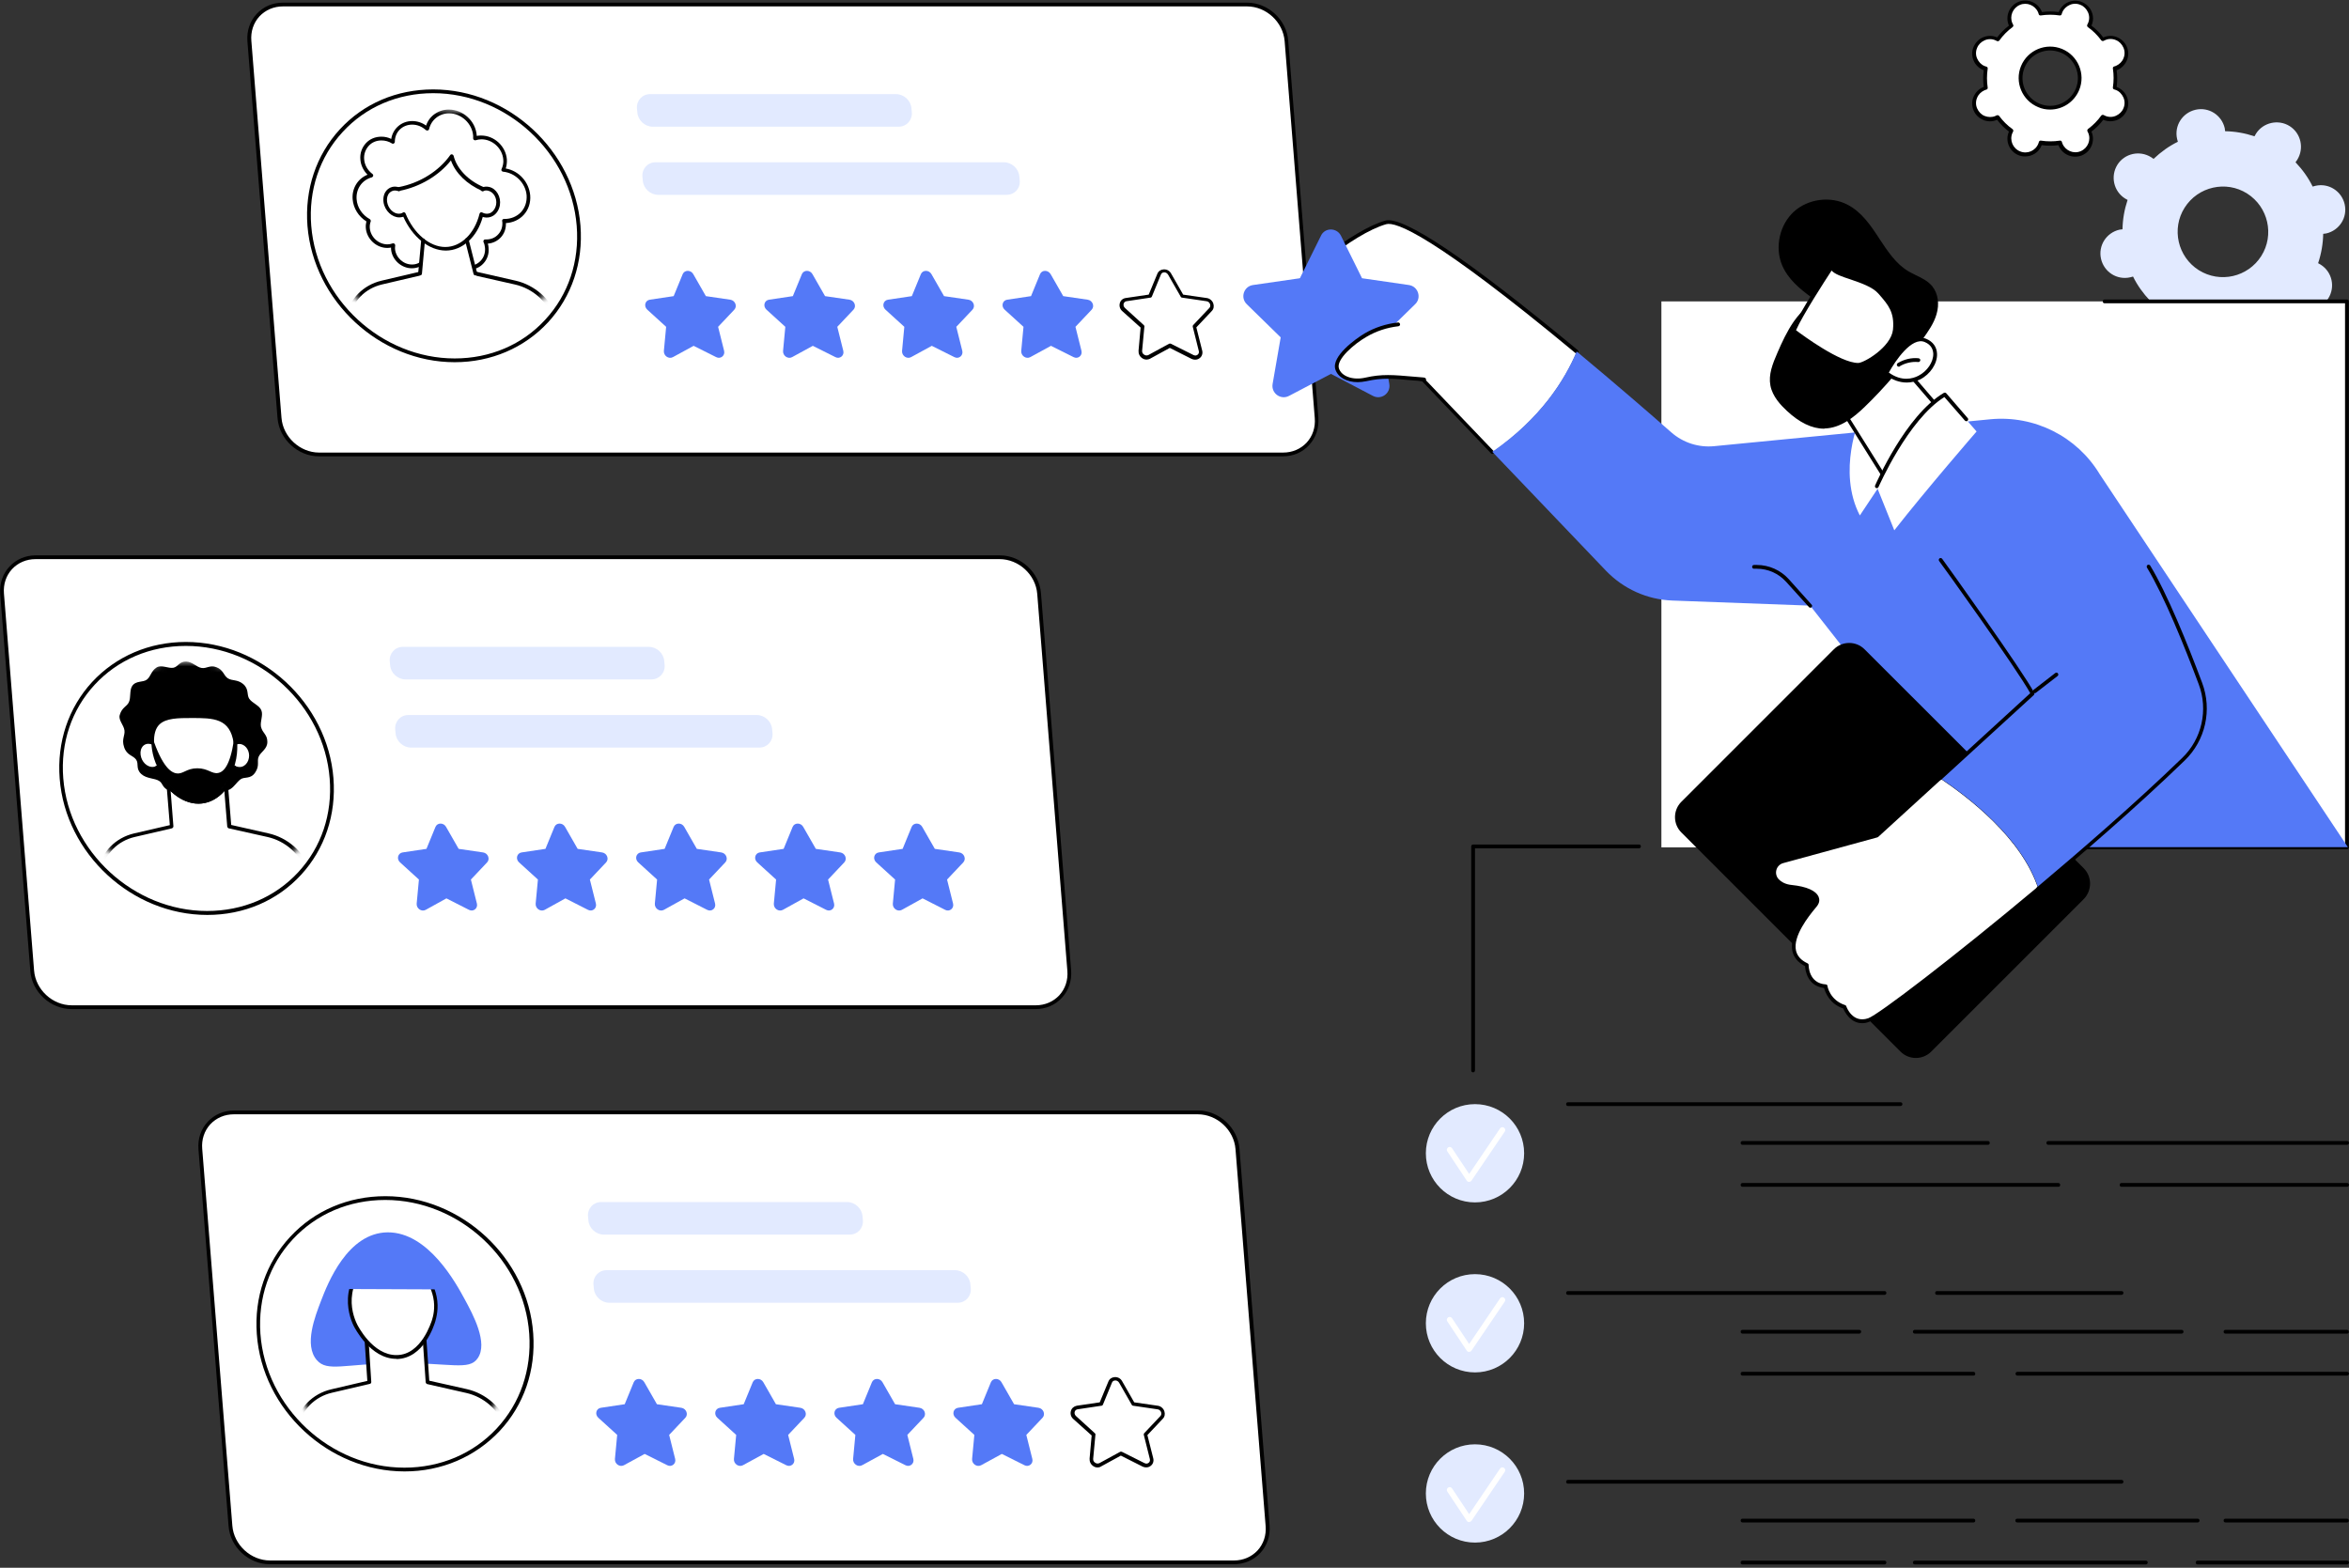 <svg width="400" height="267" viewBox="0 0 400 267" fill="none" xmlns="http://www.w3.org/2000/svg">
<rect x="0" y="0" width="400" height="267" fill="#333333" stroke="none"/>
<g style="mix-blend-mode:darken" clip-path="url(#clip0_562_10321)">
<path d="M395.191 45.079C395.031 44.983 394.903 44.918 394.742 44.822C395.287 43.187 395.576 41.52 395.608 39.821C395.768 39.788 395.929 39.788 396.121 39.757C398.365 39.243 399.776 37.031 399.263 34.787C398.75 32.543 396.538 31.132 394.293 31.645C394.133 31.677 393.973 31.741 393.812 31.773C393.075 30.266 392.081 28.888 390.895 27.637C390.991 27.509 391.087 27.381 391.183 27.22C392.402 25.265 391.825 22.7 389.901 21.481C387.977 20.263 385.38 20.84 384.162 22.764C384.066 22.924 384.002 23.052 383.905 23.213C382.27 22.668 380.603 22.379 378.904 22.347C378.872 22.187 378.872 22.026 378.84 21.834C378.327 19.59 376.114 18.179 373.87 18.692C371.626 19.205 370.215 21.417 370.728 23.662C370.76 23.822 370.824 23.982 370.856 24.142C369.349 24.88 367.971 25.874 366.72 27.06C366.592 26.964 366.464 26.868 366.304 26.771C364.348 25.553 361.783 26.13 360.565 28.054C359.346 30.01 359.923 32.575 361.847 33.793C362.007 33.889 362.136 33.953 362.296 34.05C361.751 35.685 361.462 37.352 361.43 39.051C361.27 39.083 361.11 39.083 360.917 39.115C358.673 39.628 357.262 41.84 357.775 44.085C358.288 46.329 360.5 47.74 362.745 47.227C362.905 47.195 363.065 47.131 363.226 47.099C363.963 48.605 364.957 49.984 366.143 51.234C366.047 51.363 365.951 51.491 365.855 51.651C364.636 53.607 365.214 56.172 367.137 57.39C369.093 58.609 371.658 58.032 372.876 56.108C372.972 55.947 373.037 55.819 373.133 55.659C374.768 56.204 376.435 56.493 378.134 56.525C378.166 56.685 378.166 56.845 378.198 57.038C378.711 59.282 380.924 60.693 383.168 60.18C385.412 59.667 386.823 57.454 386.31 55.21C386.278 55.05 386.214 54.889 386.182 54.729C387.689 53.992 389.067 52.998 390.318 51.812C390.446 51.908 390.574 52.004 390.735 52.1C392.69 53.319 395.255 52.741 396.474 50.818C397.692 48.894 397.147 46.329 395.191 45.079ZM374.415 46.008C370.824 43.732 369.734 38.955 372.011 35.364C374.287 31.773 379.064 30.683 382.655 32.959C386.246 35.236 387.336 40.013 385.06 43.604C382.783 47.195 378.038 48.285 374.415 46.008Z" fill="#E2EAFF"/>
<path d="M360.404 15.037C360.308 15.005 360.212 14.973 360.084 14.941C360.244 13.819 360.244 12.729 360.084 11.639C360.18 11.606 360.308 11.574 360.404 11.542C361.783 10.965 362.424 9.394 361.847 7.983C361.27 6.605 359.699 5.964 358.288 6.541C358.192 6.573 358.096 6.637 358 6.701C357.359 5.835 356.557 5.034 355.659 4.36C355.723 4.264 355.755 4.168 355.82 4.072C356.397 2.693 355.723 1.09 354.345 0.545C352.966 -0.032 351.363 0.641 350.818 2.02C350.786 2.116 350.754 2.212 350.722 2.341C349.6 2.18 348.51 2.18 347.419 2.341C347.387 2.244 347.355 2.116 347.323 2.02C346.746 0.641 345.175 0 343.764 0.577C342.386 1.154 341.745 2.725 342.322 4.136C342.354 4.232 342.418 4.328 342.482 4.425C341.616 5.066 340.815 5.867 340.142 6.765C340.045 6.701 339.949 6.669 339.853 6.605C338.474 6.028 336.871 6.701 336.326 8.08C335.749 9.458 336.422 11.061 337.801 11.606C337.897 11.639 337.993 11.671 338.122 11.703C337.961 12.825 337.961 13.915 338.122 15.005C338.025 15.037 337.897 15.069 337.801 15.101C336.422 15.678 335.781 17.249 336.358 18.66C336.935 20.039 338.506 20.68 339.917 20.103C340.013 20.071 340.109 20.006 340.206 19.942C340.847 20.808 341.648 21.61 342.546 22.283C342.482 22.379 342.45 22.475 342.386 22.572C341.809 23.95 342.482 25.553 343.861 26.098C345.239 26.675 346.842 26.002 347.387 24.623C347.419 24.527 347.452 24.431 347.484 24.303C348.606 24.463 349.696 24.463 350.786 24.303C350.818 24.399 350.85 24.527 350.882 24.623C351.459 26.002 353.03 26.643 354.441 26.066C355.82 25.489 356.461 23.918 355.884 22.507C355.852 22.411 355.788 22.315 355.723 22.219C356.589 21.578 357.391 20.776 358.064 19.878C358.16 19.942 358.256 19.974 358.352 20.039C359.731 20.616 361.334 19.942 361.879 18.564C362.456 17.185 361.783 15.614 360.404 15.037ZM347.195 17.987C344.63 16.929 343.412 13.979 344.47 11.414C345.528 8.849 348.478 7.631 351.042 8.689C353.607 9.747 354.826 12.697 353.768 15.261C352.71 17.826 349.76 19.013 347.195 17.987Z" fill="white"/>
<path d="M344.854 26.643C344.47 26.643 344.085 26.579 343.7 26.419C342.161 25.777 341.424 24.014 342.065 22.475C342.065 22.443 342.097 22.411 342.097 22.411C341.328 21.834 340.654 21.161 340.077 20.391C340.045 20.391 340.013 20.423 340.013 20.423C339.276 20.744 338.442 20.744 337.705 20.423C336.967 20.103 336.358 19.526 336.07 18.788C335.749 18.051 335.749 17.217 336.07 16.48C336.39 15.742 336.967 15.133 337.705 14.845C337.737 14.845 337.769 14.812 337.801 14.812C337.673 13.851 337.673 12.921 337.801 11.959C337.769 11.959 337.737 11.927 337.705 11.927C336.967 11.606 336.358 11.029 336.07 10.292C335.749 9.554 335.749 8.721 336.07 7.983C336.39 7.246 336.967 6.637 337.705 6.348C338.442 6.028 339.276 6.028 340.013 6.348C340.045 6.348 340.077 6.38 340.077 6.38C340.654 5.611 341.328 4.938 342.097 4.36C342.097 4.328 342.065 4.296 342.065 4.296C341.424 2.757 342.161 0.962 343.7 0.321C345.239 -0.321 347.035 0.417 347.676 1.956C347.676 1.988 347.708 2.02 347.708 2.052C348.67 1.924 349.6 1.924 350.561 2.052C350.561 2.02 350.593 1.988 350.593 1.988C350.914 1.25 351.491 0.641 352.229 0.353C352.966 0.032 353.8 0.032 354.537 0.353C355.274 0.673 355.884 1.25 356.172 1.988C356.493 2.725 356.493 3.559 356.172 4.296C356.172 4.328 356.14 4.36 356.14 4.36C356.91 4.938 357.583 5.611 358.16 6.38C358.192 6.38 358.224 6.348 358.224 6.348C358.962 6.028 359.795 6.028 360.533 6.348C361.27 6.669 361.879 7.246 362.168 7.983C362.488 8.721 362.488 9.554 362.168 10.292C361.847 11.029 361.27 11.638 360.533 11.927C360.5 11.927 360.468 11.959 360.436 11.959C360.565 12.921 360.565 13.851 360.436 14.812C360.468 14.812 360.5 14.845 360.533 14.845C361.27 15.165 361.879 15.742 362.168 16.48C362.488 17.217 362.488 18.051 362.168 18.788C361.847 19.526 361.27 20.135 360.533 20.423C359.795 20.712 358.962 20.744 358.224 20.423C358.192 20.423 358.16 20.391 358.16 20.391C357.583 21.161 356.91 21.834 356.14 22.411C356.14 22.443 356.172 22.475 356.172 22.475C356.813 24.014 356.076 25.81 354.537 26.451C352.998 27.092 351.203 26.355 350.561 24.816C350.561 24.784 350.529 24.752 350.529 24.72C349.568 24.848 348.638 24.848 347.676 24.72C347.676 24.752 347.644 24.784 347.644 24.784C347.195 25.938 346.041 26.643 344.854 26.643ZM340.173 19.622C340.27 19.622 340.366 19.654 340.43 19.75C341.071 20.616 341.841 21.385 342.706 21.994C342.835 22.09 342.867 22.283 342.802 22.411C342.77 22.507 342.706 22.571 342.674 22.668C342.161 23.886 342.77 25.297 343.989 25.777C345.207 26.291 346.618 25.681 347.099 24.463C347.131 24.367 347.163 24.271 347.195 24.174C347.227 24.014 347.387 23.918 347.548 23.95C348.606 24.11 349.696 24.11 350.754 23.95C350.914 23.918 351.074 24.014 351.106 24.174C351.139 24.271 351.171 24.367 351.203 24.463C351.716 25.681 353.126 26.258 354.313 25.745C355.531 25.233 356.108 23.822 355.595 22.636C355.563 22.539 355.499 22.443 355.467 22.379C355.403 22.251 355.435 22.058 355.563 21.962C356.429 21.321 357.198 20.552 357.807 19.686C357.904 19.558 358.096 19.526 358.224 19.59C358.32 19.622 358.384 19.686 358.481 19.718C359.058 19.974 359.731 19.974 360.308 19.718C360.885 19.461 361.366 19.012 361.591 18.435C361.847 17.858 361.847 17.185 361.591 16.608C361.334 16.031 360.885 15.55 360.308 15.325C360.212 15.293 360.116 15.261 360.02 15.229C359.859 15.197 359.763 15.037 359.795 14.877C359.955 13.819 359.955 12.729 359.795 11.67C359.763 11.51 359.859 11.35 360.02 11.318C360.116 11.286 360.212 11.254 360.308 11.222C360.885 10.965 361.366 10.516 361.591 9.939C361.847 9.362 361.847 8.689 361.591 8.112C361.334 7.534 360.885 7.054 360.308 6.829C359.731 6.573 359.058 6.573 358.481 6.829C358.384 6.861 358.288 6.925 358.224 6.957C358.096 7.022 357.904 6.989 357.807 6.861C357.166 5.996 356.397 5.226 355.531 4.617C355.403 4.521 355.371 4.328 355.435 4.2C355.467 4.104 355.531 4.04 355.563 3.944C355.819 3.366 355.819 2.693 355.563 2.116C355.307 1.539 354.858 1.058 354.281 0.834C353.703 0.577 353.03 0.577 352.453 0.834C351.876 1.09 351.395 1.539 351.171 2.116C351.139 2.212 351.106 2.308 351.074 2.405C351.042 2.565 350.882 2.661 350.722 2.629C349.664 2.469 348.574 2.469 347.516 2.629C347.355 2.661 347.195 2.565 347.163 2.405C347.131 2.308 347.099 2.212 347.067 2.116C346.554 0.898 345.143 0.321 343.957 0.834C342.738 1.347 342.161 2.757 342.674 3.944C342.706 4.04 342.77 4.104 342.802 4.2C342.899 4.328 342.835 4.521 342.706 4.617C341.841 5.258 341.071 6.028 340.462 6.893C340.366 7.022 340.173 7.054 340.045 6.989C339.949 6.957 339.885 6.893 339.789 6.861C339.212 6.605 338.538 6.605 337.961 6.861C337.384 7.118 336.903 7.567 336.679 8.144C336.422 8.721 336.422 9.394 336.679 9.971C336.935 10.548 337.384 11.029 337.961 11.254C338.057 11.286 338.154 11.318 338.25 11.35C338.41 11.382 338.506 11.542 338.474 11.703C338.314 12.761 338.314 13.851 338.474 14.909C338.506 15.069 338.41 15.229 338.25 15.261C338.154 15.293 338.057 15.325 337.961 15.357C337.384 15.614 336.903 16.063 336.679 16.64C336.422 17.217 336.422 17.89 336.679 18.468C336.935 19.045 337.384 19.526 337.961 19.75C338.538 19.974 339.212 20.006 339.789 19.75C339.885 19.718 339.981 19.654 340.045 19.622C340.045 19.654 340.109 19.622 340.173 19.622ZM349.087 18.66C348.413 18.66 347.708 18.532 347.067 18.243C344.341 17.121 343.027 13.979 344.149 11.254C345.271 8.528 348.413 7.214 351.138 8.336C353.864 9.458 355.178 12.6 354.056 15.325C353.19 17.41 351.203 18.66 349.087 18.66ZM349.119 8.593C347.259 8.593 345.496 9.683 344.758 11.51C343.764 13.915 344.919 16.672 347.323 17.666C349.728 18.66 352.485 17.506 353.479 15.101C354.473 12.696 353.319 9.939 350.914 8.945C350.305 8.721 349.696 8.593 349.119 8.593Z" fill="black"/>
<path d="M399.679 51.331H282.911V144.309H399.679V51.331Z" fill="white"/>
<path d="M399.679 144.63H292.08C291.888 144.63 291.76 144.502 291.76 144.309C291.76 144.117 291.888 143.989 292.08 143.989H399.326V51.651H358.384C358.191 51.651 358.063 51.523 358.063 51.331C358.063 51.138 358.191 51.01 358.384 51.01H399.647C399.839 51.01 399.968 51.138 399.968 51.331V144.309C400 144.469 399.839 144.63 399.679 144.63Z" fill="black"/>
<path d="M218.467 77.397H54.312C50.881 77.397 47.867 74.607 47.579 71.177L42.449 6.989C42.16 3.559 44.725 0.77 48.188 0.77H212.343C215.774 0.77 218.787 3.559 219.076 6.989L224.206 71.177C224.462 74.607 221.897 77.397 218.467 77.397Z" fill="white"/>
<path d="M218.467 77.717H54.312C50.721 77.717 47.547 74.8 47.259 71.209L42.129 7.022C42.001 5.258 42.545 3.623 43.7 2.373C44.854 1.122 46.425 0.449 48.188 0.449H212.344C215.934 0.449 219.109 3.367 219.365 6.957L224.495 71.145C224.623 72.908 224.078 74.543 222.924 75.794C221.802 77.044 220.199 77.717 218.467 77.717ZM48.188 1.09C46.617 1.09 45.207 1.699 44.181 2.789C43.155 3.912 42.674 5.386 42.802 6.957L47.932 71.145C48.188 74.415 51.074 77.076 54.344 77.076H218.499C220.07 77.076 221.481 76.467 222.507 75.377C223.533 74.255 224.014 72.78 223.886 71.209L218.756 7.022C218.499 3.751 215.614 1.09 212.344 1.09H48.188Z" fill="black"/>
<path d="M153.03 21.578H111.158C109.811 21.578 108.625 20.488 108.529 19.141L108.464 18.468C108.368 17.121 109.362 16.031 110.709 16.031H152.581C153.928 16.031 155.114 17.121 155.21 18.468L155.274 19.141C155.37 20.456 154.377 21.578 153.03 21.578Z" fill="#E2EAFF"/>
<path d="M171.401 33.184H112.087C110.741 33.184 109.554 32.094 109.458 30.747L109.394 30.074C109.298 28.727 110.292 27.637 111.638 27.637H170.952C172.299 27.637 173.485 28.727 173.581 30.074L173.645 30.747C173.774 32.094 172.748 33.184 171.401 33.184Z" fill="#E2EAFF"/>
<path d="M98.525 38.442C99.519 51.106 90.093 61.334 77.429 61.334C64.765 61.334 53.671 51.074 52.677 38.442C51.684 25.777 61.11 15.55 73.774 15.55C86.438 15.55 97.531 25.809 98.525 38.442Z" fill="white"/>
<path d="M77.429 61.686C64.604 61.686 53.383 51.266 52.357 38.474C51.876 32.254 53.831 26.419 57.871 22.026C61.911 17.634 67.554 15.229 73.774 15.229C86.598 15.229 97.82 25.649 98.846 38.442C99.327 44.662 97.371 50.497 93.331 54.889C89.292 59.25 83.617 61.686 77.429 61.686ZM73.774 15.87C67.746 15.87 62.264 18.211 58.352 22.475C54.409 26.739 52.517 32.414 52.998 38.442C53.992 50.914 64.957 61.045 77.429 61.045C83.456 61.045 88.939 58.705 92.85 54.441C96.794 50.176 98.686 44.502 98.205 38.474C97.211 26.002 86.246 15.87 73.774 15.87Z" fill="black"/>
<mask id="mask0_562_10321" style="mask-type:luminance" maskUnits="userSpaceOnUse" x="55" y="18" width="41" height="41">
<path d="M95.672 38.442C96.57 49.535 88.266 58.512 77.173 58.512C66.079 58.512 56.365 49.535 55.499 38.442C54.601 27.349 62.905 18.371 73.999 18.371C85.092 18.403 94.806 27.381 95.672 38.442Z" fill="white"/>
</mask>
<g mask="url(#mask0_562_10321)">
<path d="M85.701 28.952C85.957 28.407 86.085 27.797 86.021 27.124C85.861 25.072 84.034 23.373 81.982 23.373C81.597 23.373 81.244 23.437 80.891 23.533C80.891 23.373 80.891 23.213 80.891 23.052C80.699 20.776 78.743 18.948 76.467 18.948C74.607 18.948 73.133 20.199 72.748 21.898C72.075 21.289 71.145 20.904 70.183 20.904C68.323 20.904 66.945 22.315 66.913 24.142C66.335 23.79 65.662 23.565 64.957 23.565C63.001 23.565 61.558 25.136 61.687 27.092C61.783 28.214 62.36 29.176 63.225 29.849C61.43 30.298 60.244 31.965 60.404 33.921C60.532 35.492 61.494 36.839 62.809 37.576C62.648 37.961 62.584 38.378 62.616 38.859C62.745 40.558 64.251 41.937 65.951 41.937C66.303 41.937 66.624 41.873 66.945 41.776C66.913 42.001 66.913 42.193 66.913 42.45C67.041 44.085 68.484 45.431 70.119 45.431C71.754 45.431 72.972 44.117 72.844 42.45C72.716 40.815 75.858 40.334 76.018 42.225C76.178 44.117 77.846 45.656 79.737 45.656C81.629 45.656 83.04 44.117 82.911 42.225C82.879 41.84 82.783 41.488 82.655 41.135C82.719 41.135 82.783 41.135 82.847 41.135C84.675 41.135 86.021 39.66 85.861 37.865C85.861 37.801 85.829 37.737 85.829 37.64C85.893 37.64 85.925 37.64 85.989 37.64C88.394 37.64 90.189 35.685 89.997 33.28C89.805 31.004 87.945 29.144 85.701 28.952Z" fill="white"/>
<path d="M79.769 45.944C77.718 45.944 75.89 44.277 75.73 42.225C75.666 41.263 74.672 41.295 74.447 41.295C73.806 41.359 73.133 41.744 73.197 42.386C73.261 43.283 72.972 44.117 72.395 44.726C71.818 45.367 71.017 45.688 70.119 45.688C68.323 45.688 66.72 44.213 66.592 42.417C66.592 42.321 66.592 42.257 66.592 42.161C66.4 42.193 66.175 42.225 65.951 42.225C64.091 42.225 62.456 40.718 62.296 38.859C62.264 38.474 62.296 38.089 62.392 37.705C61.045 36.871 60.18 35.46 60.052 33.953C59.891 32.094 60.917 30.427 62.584 29.753C61.879 29.048 61.43 28.118 61.366 27.156C61.27 26.13 61.623 25.136 62.296 24.399C62.969 23.662 63.899 23.277 64.957 23.277C65.534 23.277 66.111 23.405 66.624 23.662C66.881 21.93 68.356 20.616 70.183 20.616C71.017 20.616 71.85 20.872 72.556 21.385C73.101 19.75 74.64 18.66 76.435 18.66C78.872 18.66 80.988 20.616 81.18 23.052C81.18 23.084 81.18 23.116 81.18 23.148C81.437 23.084 81.693 23.084 81.95 23.084C84.162 23.084 86.118 24.88 86.31 27.124C86.342 27.669 86.278 28.214 86.118 28.695C88.362 29.08 90.093 31.004 90.286 33.28C90.382 34.53 89.997 35.717 89.163 36.614C88.394 37.448 87.304 37.929 86.15 37.993C86.182 38.923 85.893 39.756 85.284 40.43C84.707 41.039 83.937 41.424 83.072 41.488C83.136 41.744 83.2 41.969 83.2 42.225C83.296 43.219 82.976 44.181 82.302 44.886C81.693 45.56 80.763 45.944 79.769 45.944ZM74.576 40.654C75.409 40.654 76.275 41.103 76.339 42.161C76.467 43.892 78.006 45.303 79.737 45.303C80.571 45.303 81.308 44.983 81.853 44.405C82.398 43.828 82.655 43.059 82.591 42.225C82.559 41.904 82.495 41.552 82.334 41.231C82.302 41.135 82.302 41.007 82.366 40.911C82.43 40.814 82.527 40.782 82.655 40.782H82.719C82.751 40.782 82.783 40.782 82.815 40.782C83.585 40.782 84.322 40.494 84.835 39.917C85.348 39.372 85.605 38.634 85.54 37.833C85.54 37.769 85.54 37.736 85.508 37.672V37.64C85.508 37.544 85.508 37.448 85.573 37.384C85.637 37.32 85.733 37.288 85.829 37.288H85.893C85.925 37.288 85.957 37.288 85.957 37.288C87.015 37.288 88.009 36.871 88.715 36.133C89.42 35.364 89.741 34.37 89.677 33.28C89.516 31.196 87.753 29.433 85.669 29.24C85.573 29.24 85.476 29.176 85.412 29.08C85.348 28.984 85.348 28.888 85.412 28.791C85.637 28.278 85.765 27.733 85.701 27.156C85.54 25.265 83.873 23.726 81.982 23.726C81.629 23.726 81.308 23.79 80.988 23.886C80.892 23.918 80.795 23.886 80.699 23.822C80.603 23.758 80.571 23.662 80.571 23.565C80.571 23.405 80.571 23.245 80.571 23.116C80.411 21.032 78.551 19.301 76.467 19.301C74.8 19.301 73.421 20.423 73.069 21.994C73.037 22.123 72.972 22.187 72.844 22.219C72.748 22.251 72.62 22.219 72.523 22.155C71.85 21.546 71.049 21.225 70.183 21.225C68.516 21.225 67.233 22.475 67.233 24.142C67.233 24.271 67.169 24.367 67.073 24.431C66.977 24.495 66.849 24.495 66.752 24.431C66.207 24.078 65.566 23.918 64.957 23.918C64.091 23.918 63.322 24.239 62.777 24.848C62.232 25.457 61.943 26.259 62.007 27.092C62.072 28.086 62.584 28.984 63.418 29.625C63.514 29.689 63.578 29.817 63.546 29.946C63.514 30.074 63.418 30.17 63.322 30.202C61.655 30.651 60.597 32.158 60.725 33.921C60.821 35.332 61.687 36.614 62.969 37.32C63.097 37.384 63.161 37.576 63.13 37.705C63.001 38.057 62.937 38.442 62.969 38.827C63.097 40.366 64.444 41.616 65.983 41.616C66.272 41.616 66.592 41.552 66.849 41.456C66.945 41.424 67.073 41.424 67.169 41.52C67.265 41.584 67.297 41.712 67.297 41.808C67.265 42.001 67.265 42.193 67.265 42.386C67.394 43.86 68.676 45.047 70.151 45.047C70.856 45.047 71.498 44.79 71.946 44.277C72.395 43.796 72.62 43.123 72.556 42.417C72.459 41.359 73.453 40.686 74.383 40.622C74.479 40.654 74.511 40.654 74.576 40.654Z" fill="black"/>
<path d="M87.72 48.124L76.146 45.495L64.989 48.124C61.975 48.83 59.731 51.138 59.121 54.152L57.679 67.169H98.044L94.582 54.152C93.459 51.138 90.83 48.83 87.72 48.124Z" fill="white"/>
<path d="M98.077 67.458H57.679C57.583 67.458 57.487 67.425 57.455 67.361C57.391 67.297 57.358 67.201 57.391 67.105L58.833 54.088C59.507 50.914 61.847 48.541 64.957 47.804L76.115 45.175C76.147 45.175 76.211 45.175 76.243 45.175L87.817 47.804C91.023 48.541 93.748 50.914 94.903 54.024L98.429 67.073C98.461 67.169 98.429 67.265 98.365 67.361C98.269 67.425 98.173 67.458 98.077 67.458ZM58.064 66.816H97.66L94.261 54.216C93.203 51.331 90.67 49.118 87.657 48.445L76.147 45.848L65.053 48.445C62.168 49.118 60.02 51.331 59.41 54.216L58.064 66.816Z" fill="black"/>
<path d="M71.466 47.291L72.267 38.474H78.936L81.116 47.195L71.466 47.291Z" fill="white"/>
<path d="M83.296 32.126C82.943 32.03 82.559 32.062 82.238 32.19C81.597 27.669 78.262 24.591 74.479 24.591C70.696 24.591 67.842 27.669 67.939 32.19C67.586 32.062 67.233 32.03 66.881 32.126C65.855 32.382 65.342 33.601 65.726 34.851C66.143 36.101 67.297 36.903 68.355 36.647C68.516 36.614 68.676 36.55 68.804 36.454C70.151 39.788 72.908 42.353 75.89 42.353C78.872 42.353 81.212 39.788 82.014 36.454C82.174 36.55 82.334 36.614 82.495 36.647C83.585 36.903 84.611 36.101 84.835 34.851C85.092 33.633 84.386 32.414 83.296 32.126Z" fill="white"/>
<path d="M67.939 32.222C67.586 32.094 67.233 32.062 66.881 32.158C65.855 32.414 65.342 33.633 65.726 34.883C66.143 36.134 67.297 36.935 68.355 36.679C68.516 36.647 68.676 36.583 68.804 36.486C70.151 39.821 72.908 42.386 75.89 42.386C78.872 42.386 81.212 39.821 82.014 36.486C82.174 36.583 82.334 36.647 82.495 36.679C83.585 36.935 84.611 36.134 84.835 34.883C85.059 33.633 84.354 32.414 83.264 32.158C82.911 32.062 82.527 32.094 82.206 32.222H67.939Z" fill="white"/>
<path d="M75.922 42.674C73.068 42.674 70.215 40.366 68.676 36.903C68.612 36.935 68.516 36.967 68.451 36.967C67.265 37.256 65.918 36.39 65.438 34.979C65.181 34.21 65.245 33.408 65.566 32.799C65.822 32.318 66.271 31.966 66.784 31.837C67.169 31.741 67.618 31.773 68.034 31.933C68.195 31.998 68.291 32.19 68.227 32.35C68.163 32.511 67.97 32.607 67.81 32.543C67.522 32.447 67.201 32.414 66.945 32.478C66.592 32.575 66.303 32.799 66.111 33.12C65.854 33.601 65.822 34.21 66.015 34.787C66.367 35.877 67.361 36.582 68.259 36.358C68.387 36.326 68.516 36.262 68.612 36.198C68.676 36.134 68.804 36.134 68.868 36.166C68.964 36.198 69.028 36.262 69.061 36.358C70.439 39.757 73.164 42.065 75.826 42.065C78.487 42.065 80.827 39.789 81.661 36.39C81.693 36.294 81.757 36.198 81.853 36.166C81.949 36.134 82.046 36.134 82.142 36.198C82.27 36.262 82.398 36.326 82.558 36.358C82.943 36.454 83.36 36.39 83.681 36.166C84.097 35.877 84.386 35.396 84.482 34.851C84.674 33.761 84.065 32.703 83.135 32.478C82.847 32.414 82.558 32.414 82.27 32.543C82.11 32.607 81.917 32.543 81.853 32.35C81.789 32.19 81.853 31.998 82.045 31.933C82.43 31.773 82.879 31.741 83.296 31.837C84.546 32.126 85.348 33.537 85.123 34.947C84.995 35.685 84.61 36.326 84.033 36.711C83.552 37.031 82.943 37.127 82.398 36.999C82.334 36.967 82.27 36.967 82.206 36.935C81.276 40.366 78.743 42.674 75.922 42.674Z" fill="black"/>
<path d="M67.939 32.222C71.465 31.549 74.896 29.497 76.916 26.643C77.557 29.176 79.801 31.196 82.238 32.222H67.939Z" fill="white"/>
<path d="M82.238 32.543C82.206 32.543 82.142 32.543 82.11 32.511C79.513 31.388 77.557 29.497 76.788 27.317C74.736 29.913 71.498 31.837 68.003 32.511C67.843 32.543 67.65 32.414 67.618 32.254C67.586 32.094 67.714 31.901 67.875 31.869C71.466 31.196 74.736 29.144 76.66 26.419C76.724 26.323 76.852 26.259 76.98 26.291C77.109 26.323 77.205 26.419 77.237 26.515C77.782 28.727 79.705 30.747 82.367 31.869C82.527 31.933 82.591 32.126 82.527 32.286C82.495 32.446 82.367 32.543 82.238 32.543Z" fill="black"/>
<path d="M80.956 46.906C80.828 46.906 80.668 46.81 80.635 46.65L79.193 40.943C79.161 40.782 79.257 40.59 79.417 40.558C79.577 40.526 79.77 40.622 79.802 40.782L81.245 46.489C81.277 46.65 81.18 46.842 81.02 46.874C81.02 46.906 80.988 46.906 80.956 46.906Z" fill="black"/>
<path d="M71.53 46.906C71.337 46.874 71.209 46.746 71.209 46.553L71.722 40.911C71.754 40.75 71.882 40.59 72.075 40.622C72.235 40.654 72.395 40.782 72.363 40.975L71.85 46.618C71.818 46.81 71.69 46.906 71.53 46.906Z" fill="black"/>
</g>
<path d="M118.051 46.682L120.199 50.433L124.367 51.042C125.201 51.17 125.585 52.164 125.04 52.741L122.283 55.659L123.309 59.763C123.501 60.564 122.7 61.206 121.962 60.821L118.115 58.897L114.588 60.821C113.883 61.206 112.985 60.596 113.049 59.763L113.434 55.659L110.228 52.741C109.587 52.164 109.843 51.17 110.645 51.042L114.716 50.433L116.255 46.682C116.576 45.944 117.634 45.944 118.051 46.682Z" fill="#5479F7"/>
<path d="M138.346 46.682L140.494 50.433L144.662 51.042C145.495 51.17 145.88 52.164 145.335 52.741L142.578 55.659L143.604 59.763C143.796 60.564 142.995 61.206 142.257 60.821L138.41 58.897L134.883 60.821C134.178 61.206 133.28 60.596 133.344 59.763L133.729 55.659L130.523 52.741C129.881 52.164 130.138 51.17 130.939 51.042L135.011 50.433L136.55 46.682C136.871 45.944 137.929 45.944 138.346 46.682Z" fill="#5479F7"/>
<path d="M158.608 46.682L160.757 50.433L164.925 51.042C165.758 51.17 166.143 52.164 165.598 52.741L162.841 55.659L163.867 59.763C164.059 60.564 163.257 61.206 162.52 60.821L158.673 58.897L155.146 60.821C154.44 61.206 153.543 60.596 153.607 59.763L153.992 55.659L150.785 52.741C150.144 52.164 150.401 51.17 151.202 51.042L155.274 50.433L156.813 46.682C157.134 45.944 158.192 45.944 158.608 46.682Z" fill="#5479F7"/>
<path d="M178.903 46.682L181.051 50.433L185.219 51.042C186.053 51.17 186.438 52.164 185.893 52.741L183.135 55.659L184.161 59.763C184.354 60.564 183.552 61.206 182.815 60.821L178.967 58.897L175.441 60.821C174.735 61.206 173.838 60.596 173.902 59.763L174.286 55.659L171.08 52.741C170.439 52.164 170.696 51.17 171.497 51.042L175.569 50.433L177.108 46.682C177.429 45.944 178.454 45.944 178.903 46.682Z" fill="#5479F7"/>
<path d="M199.167 46.682L201.315 50.433L205.483 51.042C206.317 51.17 206.701 52.164 206.156 52.741L203.399 55.659L204.425 59.763C204.617 60.564 203.816 61.206 203.079 60.821L199.231 58.897L195.704 60.821C194.999 61.206 194.101 60.596 194.165 59.763L194.55 55.659L191.344 52.741C190.703 52.164 190.959 51.17 191.761 51.042L195.833 50.433L197.372 46.682C197.692 45.944 198.75 45.944 199.167 46.682Z" fill="white"/>
<path d="M195.256 61.238C194.999 61.238 194.743 61.173 194.518 61.013C194.069 60.725 193.845 60.244 193.877 59.731L194.23 55.787L191.12 52.998C190.703 52.645 190.542 52.1 190.703 51.587C190.831 51.138 191.216 50.818 191.697 50.754L195.608 50.176L197.083 46.617C197.275 46.169 197.66 45.912 198.141 45.88C198.686 45.848 199.167 46.105 199.424 46.586L201.475 50.176L205.483 50.754C205.996 50.818 206.445 51.202 206.605 51.683C206.766 52.164 206.669 52.645 206.349 52.966L203.72 55.755L204.714 59.699C204.842 60.18 204.682 60.693 204.297 60.981C203.912 61.302 203.367 61.334 202.886 61.109L199.199 59.25L195.801 61.109C195.672 61.173 195.448 61.238 195.256 61.238ZM199.231 58.512C199.295 58.512 199.327 58.512 199.391 58.544L203.239 60.468C203.495 60.596 203.752 60.564 203.944 60.404C204.137 60.244 204.201 60.019 204.137 59.763L203.111 55.659C203.079 55.563 203.111 55.434 203.175 55.37L205.932 52.453C206.156 52.228 206.092 51.94 206.06 51.812C205.996 51.587 205.772 51.331 205.451 51.298L201.283 50.689C201.187 50.689 201.091 50.625 201.059 50.529L198.911 46.778C198.718 46.457 198.43 46.361 198.205 46.393C197.981 46.393 197.788 46.521 197.692 46.746L196.153 50.497C196.121 50.593 196.025 50.689 195.897 50.689L191.825 51.298C191.6 51.331 191.408 51.491 191.344 51.715C191.28 51.908 191.312 52.228 191.568 52.453L194.775 55.37C194.839 55.434 194.903 55.531 194.871 55.627L194.486 59.731C194.454 60.051 194.646 60.308 194.839 60.404C195.063 60.564 195.32 60.564 195.544 60.468L199.071 58.544C199.135 58.544 199.199 58.512 199.231 58.512Z" fill="black"/>
<path d="M210.1 266.079H45.944C42.514 266.079 39.5 263.29 39.212 259.859L34.082 195.672C33.793 192.241 36.358 189.452 39.821 189.452H203.976C207.406 189.452 210.42 192.241 210.709 195.672L215.839 259.859C216.095 263.29 213.53 266.079 210.1 266.079Z" fill="white"/>
<path d="M210.099 266.4H45.944C42.353 266.4 39.179 263.482 38.923 259.891L33.793 195.704C33.664 193.941 34.21 192.305 35.364 191.055C36.518 189.805 38.089 189.131 39.852 189.131H204.008C207.598 189.131 210.773 192.049 211.061 195.64L216.191 259.827C216.319 261.59 215.774 263.226 214.62 264.476C213.434 265.726 211.863 266.4 210.099 266.4ZM39.82 189.773C38.249 189.773 36.839 190.382 35.813 191.472C34.787 192.594 34.306 194.069 34.434 195.64L39.564 259.827C39.82 263.097 42.706 265.758 45.976 265.758H210.131C211.702 265.758 213.113 265.149 214.139 264.059C215.165 262.937 215.646 261.462 215.518 259.891L210.388 195.704C210.131 192.434 207.246 189.773 203.976 189.773H39.82Z" fill="black"/>
<path d="M144.694 210.26H102.822C101.475 210.26 100.289 209.17 100.193 207.823L100.129 207.15C100.032 205.803 101.026 204.713 102.373 204.713H144.245C145.592 204.713 146.778 205.803 146.874 207.15L146.938 207.823C147.035 209.17 146.041 210.26 144.694 210.26Z" fill="#E2EAFF"/>
<path d="M163.065 221.866H103.751C102.405 221.866 101.218 220.776 101.122 219.43L101.058 218.756C100.962 217.41 101.956 216.32 103.302 216.32H162.616C163.963 216.32 165.149 217.41 165.245 218.756L165.31 219.43C165.406 220.776 164.412 221.866 163.065 221.866Z" fill="#E2EAFF"/>
<path d="M109.715 235.396L111.863 239.147L116.031 239.756C116.865 239.885 117.249 240.879 116.704 241.456L113.947 244.373L114.973 248.477C115.165 249.279 114.364 249.92 113.626 249.535L109.779 247.612L106.252 249.535C105.547 249.92 104.649 249.311 104.713 248.477L105.098 244.373L101.892 241.456C101.251 240.879 101.507 239.885 102.309 239.756L106.38 239.147L107.919 235.396C108.24 234.659 109.298 234.659 109.715 235.396Z" fill="#5479F7"/>
<path d="M129.978 235.396L132.126 239.147L136.294 239.756C137.127 239.885 137.512 240.879 136.967 241.456L134.21 244.373L135.236 248.477C135.428 249.279 134.626 249.92 133.889 249.535L130.042 247.612L126.515 249.535C125.81 249.92 124.912 249.311 124.976 248.477L125.361 244.373L122.155 241.456C121.513 240.879 121.77 239.885 122.571 239.756L126.643 239.147L128.182 235.396C128.503 234.659 129.561 234.659 129.978 235.396Z" fill="#5479F7"/>
<path d="M150.272 235.396L152.421 239.147L156.589 239.756C157.422 239.885 157.807 240.879 157.262 241.456L154.505 244.373L155.531 248.477C155.723 249.279 154.921 249.92 154.184 249.535L150.337 247.612L146.81 249.535C146.104 249.92 145.207 249.311 145.271 248.477L145.656 244.373L142.449 241.456C141.808 240.879 142.065 239.885 142.866 239.756L146.938 239.147L148.477 235.396C148.798 234.659 149.856 234.659 150.272 235.396Z" fill="#5479F7"/>
<path d="M170.535 235.396L172.683 239.147L176.851 239.756C177.685 239.885 178.07 240.879 177.525 241.456L174.767 244.373L175.793 248.477C175.986 249.279 175.184 249.92 174.447 249.535L170.599 247.612L167.073 249.535C166.367 249.92 165.469 249.311 165.534 248.477L165.918 244.373L162.712 241.456C162.071 240.879 162.327 239.885 163.129 239.756L167.201 239.147L168.74 235.396C169.06 234.659 170.118 234.659 170.535 235.396Z" fill="#5479F7"/>
<path d="M190.831 235.396L192.979 239.147L197.147 239.756C197.981 239.885 198.366 240.879 197.82 241.456L195.063 244.373L196.089 248.477C196.282 249.279 195.48 249.92 194.743 249.535L190.895 247.612L187.368 249.535C186.663 249.92 185.765 249.311 185.829 248.477L186.214 244.373L183.008 241.456C182.367 240.879 182.623 239.885 183.425 239.756L187.497 239.147L189.036 235.396C189.356 234.659 190.382 234.659 190.831 235.396Z" fill="white"/>
<path d="M186.92 249.92C186.663 249.92 186.407 249.856 186.182 249.696C185.733 249.407 185.509 248.926 185.541 248.413L185.894 244.47L182.784 241.68C182.367 241.328 182.207 240.783 182.367 240.27C182.495 239.821 182.88 239.5 183.361 239.404L187.272 238.827L188.747 235.268C188.939 234.819 189.324 234.563 189.805 234.531C190.35 234.498 190.831 234.755 191.088 235.236L193.14 238.827L197.147 239.404C197.66 239.468 198.109 239.853 198.269 240.334C198.43 240.815 198.333 241.295 198.013 241.616L195.384 244.405L196.378 248.349C196.506 248.83 196.346 249.343 195.961 249.632C195.576 249.952 195.031 249.984 194.55 249.76L190.863 247.9L187.465 249.76C187.336 249.856 187.112 249.92 186.92 249.92ZM190.895 247.227C190.959 247.227 190.991 247.227 191.056 247.259L194.903 249.183C195.159 249.311 195.416 249.279 195.608 249.119C195.801 248.958 195.865 248.734 195.801 248.477L194.775 244.373C194.743 244.277 194.775 244.149 194.839 244.085L197.596 241.167C197.82 240.943 197.756 240.654 197.724 240.526C197.66 240.302 197.436 240.045 197.115 240.013L192.947 239.404C192.851 239.404 192.755 239.34 192.723 239.244L190.575 235.492C190.382 235.172 190.094 235.076 189.869 235.108C189.645 235.108 189.452 235.236 189.356 235.46L187.817 239.211C187.785 239.308 187.689 239.404 187.561 239.404L183.489 240.013C183.265 240.045 183.072 240.205 183.008 240.43C182.944 240.622 182.976 240.943 183.232 241.167L186.439 244.085C186.503 244.149 186.567 244.245 186.535 244.341L186.15 248.445C186.118 248.766 186.31 249.022 186.503 249.119C186.727 249.279 186.984 249.279 187.208 249.183L190.735 247.259C190.799 247.227 190.831 247.227 190.895 247.227Z" fill="black"/>
<path d="M90.477 227.156C91.375 239.917 81.724 250.273 68.9 250.273C56.075 250.273 44.95 239.917 44.052 227.156C43.154 214.396 52.805 204.04 65.629 204.04C78.422 204.04 89.547 214.364 90.477 227.156Z" fill="white"/>
<path d="M68.9 250.593C55.947 250.593 44.629 240.077 43.731 227.188C43.282 220.936 45.302 215.037 49.438 210.612C53.574 206.156 59.313 203.719 65.629 203.719C78.582 203.719 89.9 214.235 90.798 227.124C91.247 233.376 89.227 239.275 85.091 243.7C80.923 248.124 75.184 250.593 68.9 250.593ZM65.597 204.36C59.474 204.36 53.895 206.733 49.887 211.029C45.88 215.326 43.924 221.032 44.341 227.124C45.238 239.692 56.235 249.952 68.868 249.952C74.991 249.952 80.57 247.579 84.578 243.283C88.585 238.987 90.541 233.28 90.124 227.188C89.259 214.588 78.23 204.36 65.597 204.36Z" fill="black"/>
<mask id="mask1_562_10321" style="mask-type:luminance" maskUnits="userSpaceOnUse" x="46" y="206" width="42" height="42">
<path d="M87.591 227.156C88.393 238.346 79.929 247.419 68.707 247.419C57.486 247.419 47.739 238.346 46.937 227.156C46.136 215.967 54.6 206.893 65.822 206.893C77.043 206.893 86.79 215.967 87.591 227.156Z" fill="white"/>
</mask>
<g mask="url(#mask1_562_10321)">
<path d="M66.014 209.875C59.184 209.939 55.818 218.532 54.664 221.546C53.67 224.142 51.714 229.08 53.958 231.645C55.754 233.697 58.607 232.254 67.617 232.158C76.722 232.062 79.864 233.472 81.339 231.324C83.166 228.727 80.537 223.854 79.159 221.321C77.652 218.532 72.939 209.843 66.014 209.875Z" fill="#5479F7"/>
<path d="M79.447 236.903L72.81 235.396L72.169 226.259L62.262 226.066L62.871 235.396L56.427 236.903C53.381 237.608 51.073 239.949 50.431 242.963L48.86 256.076H89.739L86.308 242.963C85.218 239.949 82.589 237.608 79.447 236.903Z" fill="white"/>
<path d="M89.739 256.428H48.861C48.764 256.428 48.668 256.396 48.636 256.332C48.572 256.268 48.54 256.172 48.572 256.076L50.143 242.963C50.849 239.788 53.221 237.352 56.395 236.614L62.551 235.172L61.942 226.13C61.942 226.034 61.974 225.938 62.038 225.874C62.102 225.81 62.198 225.778 62.262 225.778L72.169 225.97C72.33 225.97 72.458 226.098 72.49 226.259L73.099 235.14L79.512 236.582C82.75 237.32 85.475 239.724 86.597 242.866L90.028 256.012C90.06 256.108 90.028 256.204 89.964 256.3C89.932 256.396 89.835 256.428 89.739 256.428ZM49.213 255.787H89.322L85.988 243.059C84.962 240.141 82.397 237.897 79.383 237.224L72.747 235.717C72.618 235.685 72.522 235.556 72.49 235.428L71.881 226.579L62.647 226.387L63.224 235.364C63.224 235.524 63.128 235.653 62.968 235.685L56.523 237.191C53.606 237.865 51.394 240.109 50.752 243.027L49.213 255.787Z" fill="black"/>
<path d="M74.029 220.84C73.356 217.474 70.278 213.145 66.238 213.177C62.326 213.209 60.114 217.281 59.633 220.199C59.217 222.86 60.178 225.04 60.499 225.681C60.627 225.906 63.256 231.132 67.52 231.1C71.945 231.068 73.676 225.361 73.805 224.944C73.997 224.239 74.414 222.764 74.029 220.84Z" fill="white"/>
<path d="M67.489 231.42C63.032 231.42 60.371 226.066 60.243 225.842C59.73 224.816 58.961 222.7 59.345 220.167C59.794 217.378 62.07 212.921 66.27 212.889H66.303C70.727 212.889 73.709 217.602 74.35 220.808C74.767 222.828 74.286 224.431 74.126 225.04C73.933 225.681 72.17 231.388 67.521 231.453C67.521 231.421 67.489 231.42 67.489 231.42ZM66.303 213.498H66.27C62.487 213.53 60.403 217.666 59.986 220.263C59.602 222.604 60.339 224.591 60.82 225.553C60.852 225.617 63.417 230.843 67.553 230.779C71.785 230.747 73.452 225.072 73.549 224.848C73.741 224.239 74.158 222.796 73.773 220.936C73.1 217.794 70.182 213.498 66.303 213.498Z" fill="black"/>
<path d="M59.088 219.526C64.25 219.558 69.444 219.558 74.606 219.59C74.542 219.141 74.061 215.165 70.694 213.113C68.739 211.927 66.815 211.959 66.174 211.959C65.564 211.991 63.545 212.055 61.749 213.466C59.056 215.582 59.056 218.981 59.088 219.526Z" fill="#5479F7"/>
</g>
<path d="M176.338 171.529H12.183C8.753 171.529 5.739 168.74 5.45 165.31L0.32 101.122C0.064 97.692 2.629 94.902 6.059 94.902H170.215C173.645 94.902 176.659 97.692 176.948 101.122L182.077 165.31C182.334 168.74 179.769 171.529 176.338 171.529Z" fill="white"/>
<path d="M176.339 171.85H12.183C8.592 171.85 5.418 168.933 5.162 165.342L0.032 101.154C-0.096 99.391 0.449 97.756 1.603 96.505C2.757 95.255 4.328 94.582 6.092 94.582H170.247C173.838 94.582 177.012 97.499 177.268 101.09L182.398 165.278C182.526 167.041 181.981 168.676 180.827 169.926C179.673 171.177 178.102 171.85 176.339 171.85ZM6.06 95.223C4.489 95.223 3.078 95.832 2.052 96.922C1.026 98.044 0.545 99.519 0.673 101.09L5.803 165.278C6.06 168.548 8.945 171.209 12.215 171.209H176.371C177.942 171.209 179.352 170.6 180.378 169.51C181.404 168.387 181.885 166.913 181.757 165.342L176.627 101.154C176.371 97.884 173.485 95.223 170.215 95.223H6.06Z" fill="black"/>
<path d="M110.901 115.71H69.061C67.714 115.71 66.528 114.62 66.432 113.274L66.368 112.6C66.272 111.254 67.266 110.164 68.612 110.164H110.484C111.831 110.164 113.017 111.254 113.114 112.6L113.178 113.274C113.274 114.62 112.248 115.71 110.901 115.71Z" fill="#E2EAFF"/>
<path d="M129.304 127.317H69.991C68.644 127.317 67.458 126.227 67.362 124.88L67.297 124.207C67.201 122.86 68.195 121.77 69.542 121.77H128.856C130.202 121.77 131.389 122.86 131.485 124.207L131.549 124.88C131.645 126.227 130.651 127.317 129.304 127.317Z" fill="#E2EAFF"/>
<path d="M75.954 140.815L78.102 144.566L82.27 145.175C83.104 145.303 83.489 146.297 82.944 146.874L80.186 149.792L81.212 153.896C81.405 154.697 80.603 155.338 79.866 154.954L76.018 152.998L72.492 154.954C71.786 155.338 70.888 154.729 70.953 153.896L71.337 149.792L68.131 146.874C67.49 146.297 67.746 145.303 68.548 145.175L72.62 144.566L74.159 140.815C74.479 140.077 75.537 140.077 75.954 140.815Z" fill="#5479F7"/>
<path d="M96.217 140.815L98.365 144.566L102.533 145.175C103.367 145.303 103.751 146.297 103.206 146.874L100.449 149.792L101.475 153.896C101.667 154.697 100.866 155.338 100.128 154.954L96.281 152.998L92.754 154.954C92.049 155.338 91.151 154.729 91.215 153.896L91.6 149.792L88.394 146.874C87.753 146.297 88.009 145.303 88.811 145.175L92.882 144.566L94.421 140.815C94.742 140.077 95.8 140.077 96.217 140.815Z" fill="#5479F7"/>
<path d="M116.512 140.815L118.66 144.566L122.828 145.175C123.661 145.303 124.046 146.297 123.501 146.874L120.744 149.792L121.77 153.896C121.962 154.697 121.161 155.338 120.423 154.954L116.576 152.998L113.049 154.954C112.344 155.338 111.446 154.729 111.51 153.896L111.895 149.792L108.689 146.874C108.047 146.297 108.304 145.303 109.106 145.175L113.177 144.566L114.716 140.815C115.037 140.077 116.095 140.077 116.512 140.815Z" fill="#5479F7"/>
<path d="M136.774 140.815L138.923 144.566L143.091 145.175C143.924 145.303 144.309 146.297 143.764 146.874L141.007 149.792L142.033 153.896C142.225 154.697 141.423 155.338 140.686 154.954L136.839 152.998L133.312 154.954C132.606 155.338 131.709 154.729 131.773 153.896L132.158 149.792L128.951 146.874C128.31 146.297 128.567 145.303 129.368 145.175L133.44 144.566L134.979 140.815C135.3 140.077 136.358 140.077 136.774 140.815Z" fill="#5479F7"/>
<path d="M157.038 140.815L159.186 144.566L163.354 145.175C164.188 145.303 164.573 146.297 164.028 146.874L161.27 149.792L162.296 153.896C162.489 154.697 161.687 155.338 160.95 154.954L157.102 152.998L153.575 154.954C152.87 155.338 151.972 154.729 152.036 153.896L152.421 149.792L149.215 146.874C148.574 146.297 148.83 145.303 149.632 145.175L153.704 144.566L155.243 140.815C155.563 140.077 156.621 140.077 157.038 140.815Z" fill="#5479F7"/>
<path d="M56.492 132.575C57.486 145.239 48.028 155.467 35.299 155.467C22.603 155.467 11.478 145.207 10.484 132.575C9.49 119.91 18.948 109.683 31.677 109.683C44.373 109.683 55.466 119.943 56.492 132.575Z" fill="white"/>
<path d="M35.3 155.819C22.443 155.819 11.157 145.399 10.163 132.607C9.682 126.387 11.638 120.552 15.678 116.159C19.75 111.767 25.425 109.33 31.645 109.33C44.501 109.33 55.787 119.75 56.781 132.543C57.262 138.763 55.306 144.598 51.266 148.99C47.227 153.383 41.552 155.819 35.3 155.819ZM31.645 110.003C25.585 110.003 20.07 112.344 16.127 116.608C12.183 120.872 10.292 126.515 10.773 132.543C11.766 145.015 22.764 155.146 35.267 155.146C41.327 155.146 46.842 152.806 50.785 148.541C54.729 144.277 56.62 138.634 56.14 132.607C55.178 120.135 44.181 110.003 31.645 110.003Z" fill="black"/>
<mask id="mask2_562_10321" style="mask-type:luminance" maskUnits="userSpaceOnUse" x="13" y="112" width="41" height="41">
<path d="M53.638 132.575C54.536 143.668 46.232 152.645 35.075 152.645C23.949 152.645 14.203 143.668 13.337 132.575C12.439 121.513 20.743 112.536 31.869 112.536C43.026 112.536 52.741 121.513 53.638 132.575Z" fill="white"/>
</mask>
<g mask="url(#mask2_562_10321)">
<path d="M45.526 126.355C45.526 127.573 44.404 128.054 44.052 128.855C43.699 129.657 44.276 130.362 43.443 131.581C42.641 132.767 41.615 132.222 40.942 132.735C40.268 133.248 39.788 134.146 39.018 134.498C38.248 134.819 37.287 134.562 36.421 134.723C35.62 134.883 34.818 135.524 33.952 135.524C33.119 135.524 32.253 134.691 31.387 134.53C30.522 134.37 29.913 135.075 29.111 134.787C27.508 134.21 27.828 133.44 27.091 132.991C26.322 132.51 24.975 132.639 24.077 131.837C23.051 130.907 23.693 130.106 23.18 129.368C22.667 128.631 21.576 128.663 21.128 127.22C20.679 125.874 21.32 125.265 21.192 124.367C21.064 123.469 20.134 122.636 20.39 121.77C20.775 120.423 21.609 120.359 21.961 119.558C22.314 118.756 22.025 117.57 22.506 116.832C23.148 115.871 24.334 116.255 25.007 115.742C25.68 115.229 25.712 114.3 26.642 113.69C27.476 113.145 28.662 113.883 29.528 113.722C30.329 113.562 30.522 112.632 31.708 112.664C32.734 112.696 33.439 113.594 34.305 113.754C35.171 113.915 35.748 113.209 36.838 113.626C38.056 114.075 38.056 115.037 38.794 115.518C39.563 115.999 40.397 115.678 41.391 116.48C42.449 117.377 41.968 118.307 42.449 119.013C42.962 119.75 44.18 120.135 44.501 120.968C44.853 121.802 44.276 122.86 44.436 123.758C44.725 124.944 45.526 125.04 45.526 126.355Z" fill="black"/>
</g>
<mask id="mask3_562_10321" style="mask-type:luminance" maskUnits="userSpaceOnUse" x="13" y="112" width="41" height="41">
<path d="M53.638 132.575C54.536 143.668 46.232 152.645 35.075 152.645C23.949 152.645 14.203 143.668 13.337 132.575C12.439 121.513 20.743 112.536 31.869 112.536C43.026 112.536 52.741 121.513 53.638 132.575Z" fill="white"/>
</mask>
<g mask="url(#mask3_562_10321)">
<path d="M56.011 161.59H15.517C15.421 161.59 15.325 161.558 15.293 161.494C15.228 161.43 15.196 161.334 15.228 161.238L16.671 148.221C17.345 145.047 19.685 142.674 22.827 141.937L28.919 140.526L28.277 132.639C28.277 132.543 28.309 132.446 28.374 132.382C28.438 132.318 28.534 132.286 28.598 132.286H38.409C38.569 132.286 38.73 132.414 38.73 132.575L39.371 140.494L45.751 141.937C48.989 142.674 51.682 145.047 52.837 148.157V148.189L56.331 161.206C56.363 161.302 56.331 161.398 56.267 161.494C56.203 161.558 56.107 161.59 56.011 161.59ZM15.87 160.949H55.594L52.195 148.349C51.105 145.463 48.572 143.219 45.559 142.546L38.954 141.071C38.826 141.039 38.73 140.911 38.697 140.782L38.056 132.927H28.919L29.528 140.718C29.528 140.879 29.432 141.007 29.271 141.071L22.923 142.546C20.038 143.219 17.857 145.431 17.248 148.317L15.87 160.949Z" fill="black"/>
</g>
<mask id="mask4_562_10321" style="mask-type:luminance" maskUnits="userSpaceOnUse" x="13" y="112" width="41" height="41">
<path d="M53.638 132.575C54.536 143.668 46.232 152.645 35.075 152.645C23.949 152.645 14.203 143.668 13.337 132.575C12.439 121.513 20.743 112.536 31.869 112.536C43.026 112.536 52.741 121.513 53.638 132.575Z" fill="white"/>
</mask>
<g mask="url(#mask4_562_10321)">
<path d="M41.135 126.419C40.782 126.323 40.429 126.355 40.109 126.483C39.468 121.994 36.39 121.962 32.638 121.962C28.887 121.962 25.809 122.026 25.905 126.483C25.553 126.355 25.2 126.323 24.848 126.419C23.822 126.675 23.308 127.894 23.725 129.144C24.142 130.394 25.296 131.164 26.322 130.907C26.483 130.875 26.643 130.811 26.771 130.715C28.118 134.017 30.843 136.55 33.793 136.55C36.742 136.55 39.083 134.017 39.884 130.715C40.045 130.811 40.205 130.875 40.365 130.907C41.423 131.164 42.481 130.362 42.674 129.144C42.93 127.894 42.225 126.675 41.135 126.419Z" fill="white"/>
<path d="M33.792 136.871C30.971 136.871 28.117 134.594 26.61 131.132C26.546 131.164 26.482 131.196 26.386 131.196C25.2 131.485 23.853 130.619 23.404 129.208C23.148 128.439 23.212 127.669 23.533 127.06C23.789 126.579 24.238 126.226 24.751 126.098C25.007 126.034 25.296 126.034 25.552 126.066C25.584 124.687 25.937 123.661 26.643 122.956C27.957 121.642 30.201 121.642 32.606 121.642C36.165 121.642 39.531 121.642 40.333 126.098C40.621 126.034 40.91 126.066 41.199 126.13C42.417 126.419 43.251 127.797 42.994 129.208C42.866 129.946 42.481 130.555 41.904 130.939C41.423 131.26 40.846 131.356 40.269 131.228C40.205 131.196 40.141 131.196 40.076 131.164C39.114 134.594 36.614 136.871 33.792 136.871ZM26.771 130.394C26.803 130.394 26.835 130.394 26.867 130.394C26.963 130.426 27.027 130.491 27.059 130.587C28.438 133.953 31.131 136.23 33.792 136.23C36.421 136.23 38.762 133.985 39.563 130.619C39.595 130.523 39.66 130.426 39.756 130.394C39.852 130.362 39.948 130.362 40.044 130.426C40.173 130.491 40.301 130.555 40.461 130.587C40.846 130.683 41.263 130.619 41.583 130.394C42 130.106 42.289 129.657 42.385 129.08C42.577 128.022 41.968 126.964 41.07 126.739C40.782 126.675 40.493 126.707 40.237 126.804C40.141 126.836 40.044 126.836 39.948 126.771C39.852 126.707 39.82 126.643 39.788 126.547C39.179 122.283 36.293 122.283 32.638 122.283C30.394 122.283 28.246 122.283 27.123 123.405C26.482 124.046 26.194 125.072 26.226 126.483C26.226 126.579 26.162 126.675 26.098 126.739C26.001 126.804 25.905 126.804 25.809 126.771C25.52 126.675 25.232 126.643 24.943 126.707C24.591 126.804 24.302 127.028 24.142 127.349C23.885 127.797 23.853 128.407 24.046 129.016C24.398 130.106 25.392 130.779 26.258 130.587C26.386 130.555 26.514 130.491 26.61 130.426C26.643 130.394 26.707 130.394 26.771 130.394Z" fill="black"/>
</g>
<mask id="mask5_562_10321" style="mask-type:luminance" maskUnits="userSpaceOnUse" x="13" y="112" width="41" height="41">
<path d="M53.638 132.575C54.536 143.668 46.232 152.645 35.075 152.645C23.949 152.645 14.203 143.668 13.337 132.575C12.439 121.513 20.743 112.536 31.869 112.536C43.026 112.536 52.741 121.513 53.638 132.575Z" fill="white"/>
</mask>
<g mask="url(#mask5_562_10321)">
<path d="M33.793 136.871C30.875 136.871 27.925 134.434 26.483 130.811C26.419 130.651 26.483 130.459 26.643 130.394C26.803 130.33 26.996 130.394 27.06 130.555C28.438 133.921 31.131 136.198 33.793 136.198C36.422 136.198 38.762 133.953 39.564 130.587C39.596 130.426 39.788 130.298 39.948 130.362C40.109 130.394 40.237 130.587 40.173 130.747C39.307 134.434 36.742 136.871 33.793 136.871Z" fill="black"/>
</g>
<mask id="mask6_562_10321" style="mask-type:luminance" maskUnits="userSpaceOnUse" x="13" y="112" width="41" height="41">
<path d="M53.638 132.575C54.536 143.668 46.232 152.645 35.075 152.645C23.949 152.645 14.203 143.668 13.337 132.575C12.439 121.513 20.743 112.536 31.869 112.536C43.026 112.536 52.741 121.513 53.638 132.575Z" fill="white"/>
</mask>
<g mask="url(#mask6_562_10321)">
<path d="M25.776 126.13C25.84 125.97 25.905 125.81 25.969 125.617C27.572 130.426 29.047 131.581 30.073 131.709C31.195 131.869 31.74 130.843 33.599 130.843C35.427 130.843 36.068 131.837 37.126 131.645C38.088 131.484 39.178 130.362 39.819 126.13C39.98 126.002 40.14 125.906 40.332 125.777C40.461 126.932 40.589 129.465 39.274 132.029C38.697 133.12 36.966 136.454 33.824 136.486C30.265 136.518 27.764 132.286 27.347 131.581C25.937 129.368 25.776 127.188 25.776 126.13Z" fill="black"/>
</g>
<path d="M268.516 59.891C255.338 48.958 239.66 36.839 236.005 37.897C229.497 39.757 217.313 50.209 218.82 52.966C220.327 55.723 224.784 52.389 229.176 50.112C233.569 47.836 235.236 49.183 235.236 49.183C235.236 49.183 240.814 52.966 232.543 57.134C224.271 61.302 227.894 65.726 232.543 64.668C237.191 63.61 242.289 64.668 242.289 64.668L254.12 77.044C262.36 71.305 266.464 64.764 268.516 59.891Z" fill="white"/>
<path d="M254.12 77.3C254.024 77.3 253.96 77.269 253.896 77.204L242.129 64.893C241.424 64.764 236.807 63.963 232.607 64.925C230.235 65.47 227.99 64.636 227.413 63.001C226.708 61.013 228.567 58.705 232.383 56.781C235.172 55.37 236.647 53.896 236.743 52.389C236.871 50.657 235.076 49.407 235.044 49.407C235.012 49.375 233.409 48.221 229.305 50.369C228.471 50.786 227.67 51.267 226.868 51.715C224.015 53.319 221.546 54.697 219.847 54.216C219.27 54.056 218.821 53.671 218.5 53.094C218.244 52.645 218.276 52.004 218.596 51.267C220.36 47.099 230.363 39.147 235.877 37.576C238.923 36.711 249.952 44.117 268.676 59.635C268.805 59.763 268.837 59.955 268.708 60.084C268.58 60.212 268.388 60.244 268.26 60.115C243.957 39.949 237.641 37.705 236.038 38.185C230.363 39.821 220.712 47.868 219.173 51.523C218.949 52.068 218.885 52.517 219.045 52.806C219.27 53.222 219.59 53.511 220.007 53.607C221.45 54.024 223.919 52.645 226.515 51.17C227.317 50.721 228.151 50.241 228.984 49.824C233.505 47.451 235.332 48.862 235.397 48.926C235.461 48.958 237.481 50.369 237.352 52.485C237.224 54.248 235.653 55.916 232.639 57.422C228.503 59.506 227.509 61.59 227.99 62.841C228.471 64.155 230.363 64.796 232.447 64.348C237.128 63.29 242.129 64.316 242.354 64.348C242.418 64.348 242.482 64.38 242.514 64.444L254.345 76.82C254.473 76.948 254.473 77.14 254.345 77.269C254.281 77.269 254.217 77.3 254.12 77.3Z" fill="black"/>
<path d="M357.551 80.763C353.671 74.319 346.425 70.696 338.955 71.401L291.889 75.986C289.26 76.243 286.631 75.409 284.611 73.646C281.148 70.6 275.153 65.406 268.484 59.859C266.432 64.733 262.328 71.273 254.12 76.948L273.453 97.179C276.435 100.289 280.475 102.116 284.771 102.277L308.24 103.142L340.526 144.277H388.747H399.808L357.551 80.763Z" fill="#5479F7"/>
<path d="M228.343 40.141L231.934 47.387L239.917 48.541C241.488 48.766 242.129 50.722 240.975 51.812L235.204 57.455L236.582 65.406C236.839 66.977 235.204 68.163 233.793 67.426L226.643 63.675L219.494 67.426C218.083 68.163 216.448 66.977 216.704 65.406L218.083 57.455L212.312 51.812C211.158 50.69 211.799 48.766 213.37 48.541L221.353 47.387L224.944 40.141C225.585 38.731 227.637 38.731 228.343 40.141Z" fill="#5479F7"/>
<path d="M232.542 57.07C230.234 58.384 227.156 61.045 227.669 62.777C228.118 64.284 230.202 65.117 232.542 64.604C237.191 63.546 242.289 64.604 242.289 64.604L248.317 63.065C248.317 61.526 248.06 58.673 246.008 56.653C242.257 52.966 235.556 55.339 232.542 57.07Z" fill="white"/>
<path d="M231.196 65.085C229.337 65.085 227.798 64.252 227.381 62.873C226.74 60.661 230.779 57.743 232.382 56.781C234.082 55.787 236.005 55.146 238.057 54.922C238.218 54.89 238.378 55.018 238.41 55.21C238.442 55.37 238.314 55.531 238.121 55.563C236.166 55.787 234.338 56.397 232.703 57.358C230.523 58.609 227.541 61.206 227.99 62.713C228.407 64.091 230.363 64.797 232.479 64.316C235.332 63.675 237.16 63.835 240.815 64.155C241.296 64.187 241.809 64.252 242.354 64.284L242.546 64.316C242.706 64.348 242.867 64.476 242.835 64.668C242.802 64.861 242.642 64.989 242.482 64.957L242.289 64.925C241.744 64.861 241.231 64.829 240.751 64.797C237.063 64.444 235.364 64.316 232.639 64.925C232.126 65.021 231.645 65.085 231.196 65.085Z" fill="black"/>
<path d="M308.272 103.495C308.176 103.495 308.112 103.463 308.048 103.399L304.136 99.07C302.854 97.66 301.058 96.858 299.167 96.858H298.686C298.493 96.858 298.365 96.73 298.365 96.537C298.365 96.345 298.493 96.217 298.686 96.217H299.167C301.251 96.217 303.239 97.115 304.617 98.653L308.497 102.982C308.625 103.11 308.593 103.302 308.465 103.431C308.433 103.463 308.368 103.495 308.272 103.495Z" fill="black"/>
<path d="M354.825 147.868L317.506 110.58C316.063 109.138 313.722 109.138 312.279 110.58L286.31 136.55C284.867 137.993 284.867 140.334 286.31 141.776L323.629 179.096C325.072 180.539 327.413 180.539 328.855 179.096L354.825 153.126C356.268 151.651 356.268 149.311 354.825 147.868Z" fill="black"/>
<path d="M330.331 132.542L319.654 142.289L303.559 146.682C302.181 147.066 301.636 148.766 302.597 149.856C303.11 150.433 303.88 150.914 305.098 151.042C308.689 151.427 310.228 152.773 309.106 154.184C307.984 155.595 302.373 161.879 307.663 164.348C307.663 164.348 307.631 167.746 310.869 167.971C310.869 167.971 311.254 170.6 314.108 171.497C314.108 171.497 315.23 174.768 318.243 173.742C319.943 173.164 332.863 163.322 347.099 151.395C344.309 142.706 335.108 135.749 330.331 132.542Z" fill="white"/>
<path d="M317.121 174.255C315.07 174.255 314.108 172.299 313.883 171.754C311.511 170.952 310.805 168.965 310.613 168.259C307.824 167.939 307.407 165.31 307.375 164.54C306.188 163.931 305.483 163.097 305.227 162.039C304.585 159.25 307.407 155.787 308.593 154.312C308.689 154.184 308.785 154.088 308.85 153.992C309.138 153.639 309.202 153.286 309.074 152.998C308.818 152.389 307.631 151.651 305.066 151.363C303.912 151.235 303.014 150.818 302.341 150.08C301.828 149.503 301.636 148.702 301.86 147.932C302.085 147.163 302.694 146.586 303.431 146.393L319.462 142.033L330.074 132.318C330.203 132.19 330.395 132.222 330.523 132.35C330.651 132.479 330.619 132.671 330.491 132.799L319.815 142.546C319.783 142.578 319.718 142.61 319.686 142.61L303.624 147.002C303.079 147.163 302.662 147.58 302.501 148.125C302.341 148.67 302.469 149.247 302.822 149.664C303.367 150.273 304.137 150.625 305.13 150.722C307.631 150.978 309.234 151.683 309.683 152.741C309.844 153.126 309.908 153.703 309.363 154.377C309.298 154.473 309.202 154.569 309.074 154.729C308.016 156.012 305.259 159.442 305.836 161.911C306.06 162.841 306.701 163.546 307.792 164.059C307.92 164.123 307.984 164.219 307.984 164.348C307.984 164.476 307.984 167.458 310.902 167.65C311.062 167.65 311.19 167.778 311.19 167.907C311.19 168.003 311.607 170.343 314.204 171.177C314.3 171.209 314.364 171.273 314.396 171.369C314.428 171.497 315.454 174.319 318.115 173.421C319.783 172.876 332.703 163.001 346.875 151.138C347.003 151.01 347.227 151.042 347.323 151.17C347.452 151.299 347.42 151.523 347.291 151.619C332.864 163.739 320.103 173.421 318.34 173.998C317.891 174.191 317.474 174.255 317.121 174.255Z" fill="black"/>
<path d="M374.768 116.448C372.395 110.164 368.868 101.379 365.951 96.537L330.491 95.319C330.491 95.319 344.213 114.396 346.137 118.083L330.362 132.511C335.139 135.717 344.341 142.674 347.13 151.363C355.627 144.245 364.604 136.358 371.914 129.304C375.313 126.002 376.435 120.936 374.768 116.448Z" fill="#5479F7"/>
<path d="M347.067 151.716C346.97 151.716 346.874 151.683 346.81 151.587C346.682 151.459 346.714 151.235 346.842 151.138C353.543 145.496 363.29 137.128 371.594 129.08C374.96 125.842 376.05 120.904 374.415 116.544C372.011 110.132 368.516 101.475 365.598 96.666C365.502 96.505 365.566 96.313 365.694 96.217C365.855 96.121 366.047 96.185 366.143 96.313C369.061 101.122 372.588 109.843 374.992 116.288C376.724 120.904 375.569 126.098 372.011 129.529C363.707 137.576 353.928 145.977 347.195 151.619C347.227 151.683 347.163 151.716 347.067 151.716Z" fill="black"/>
<path d="M330.331 132.863C330.234 132.863 330.17 132.831 330.106 132.767C329.978 132.639 330.01 132.446 330.138 132.318L345.72 118.051C343.476 113.947 330.363 95.704 330.202 95.544C330.106 95.415 330.138 95.191 330.266 95.095C330.395 94.999 330.619 95.031 330.715 95.159C331.292 95.928 344.47 114.3 346.393 117.987C346.457 118.115 346.425 118.275 346.329 118.371L330.555 132.799C330.459 132.831 330.395 132.863 330.331 132.863Z" fill="black"/>
<path d="M346.489 118.051C346.393 118.051 346.297 118.019 346.233 117.923C346.136 117.794 346.136 117.57 346.297 117.474L349.984 114.62C350.112 114.524 350.337 114.524 350.433 114.684C350.529 114.813 350.529 115.037 350.369 115.133L346.682 117.987C346.649 118.019 346.553 118.051 346.489 118.051Z" fill="black"/>
<path d="M316.704 71.177C316.704 71.177 312.793 80.25 316.704 87.785L324.559 75.986L316.704 71.177Z" fill="white"/>
<path d="M313.338 69.253L322.059 83.136L331.934 71.594L322.059 60.115L313.338 69.253Z" fill="white"/>
<path d="M322.058 83.456C322.026 83.456 322.026 83.456 322.058 83.456C321.93 83.456 321.834 83.392 321.802 83.296L313.113 69.413C313.049 69.285 313.049 69.125 313.145 69.029L321.834 59.891C321.898 59.827 321.994 59.795 322.058 59.795C322.154 59.795 322.219 59.827 322.283 59.891L332.158 71.369C332.254 71.497 332.254 71.658 332.158 71.786L322.283 83.328C322.219 83.424 322.154 83.456 322.058 83.456ZM313.754 69.285L322.09 82.591L331.516 71.594L322.026 60.596L313.754 69.285Z" fill="black"/>
<path d="M322.571 90.318L319.558 82.815C319.558 82.815 324.623 71.016 331.132 67.201L336.582 73.485C336.582 73.485 327.99 83.392 322.571 90.318Z" fill="white"/>
<path d="M319.589 83.136C319.557 83.136 319.493 83.136 319.461 83.104C319.301 83.04 319.237 82.847 319.301 82.687C319.525 82.206 324.495 70.76 331.003 66.913C331.132 66.849 331.292 66.849 331.42 66.977L335.075 71.209C335.203 71.337 335.171 71.53 335.043 71.658C334.915 71.786 334.723 71.754 334.594 71.626L331.1 67.618C324.88 71.498 319.942 82.847 319.878 82.944C319.814 83.072 319.686 83.136 319.589 83.136Z" fill="black"/>
<path d="M303.719 44.95C302.533 42.033 303.334 38.442 305.675 36.294C307.983 34.178 311.67 33.665 314.459 35.107C319.076 37.48 320.391 43.796 324.847 46.457C326.194 47.259 327.861 47.708 328.855 48.958C329.849 50.176 329.945 51.94 329.496 53.447C329.047 54.953 328.118 56.268 327.188 57.55C324.206 61.622 320.968 65.534 317.345 69.029C315.485 70.824 313.305 72.555 310.74 72.651C308.368 72.716 306.188 71.305 304.456 69.67C303.238 68.548 302.116 67.201 301.795 65.598C301.442 63.738 302.212 61.879 302.981 60.148C303.783 58.352 304.584 56.557 305.707 54.953C306.38 53.992 307.181 53.094 308.111 52.389C309.362 51.427 310.131 51.459 308.56 50.337C306.604 48.926 304.649 47.259 303.719 44.95Z" fill="black"/>
<path d="M310.58 73.004C308.56 73.004 306.412 71.978 304.232 69.926C303.238 68.997 301.827 67.522 301.475 65.662C301.122 63.803 301.827 62.007 302.693 60.019C303.43 58.32 304.296 56.428 305.45 54.761C306.188 53.703 307.021 52.806 307.919 52.132C308.176 51.94 308.432 51.78 308.624 51.619C308.849 51.491 309.105 51.299 309.137 51.234C309.137 51.202 309.041 51.042 308.4 50.593C306.508 49.215 304.424 47.515 303.43 45.079C302.212 42.065 303.046 38.282 305.45 36.069C307.855 33.857 311.702 33.344 314.588 34.851C317.025 36.101 318.596 38.442 320.07 40.718C321.449 42.802 322.86 44.95 324.976 46.201C325.393 46.457 325.841 46.65 326.258 46.874C327.284 47.355 328.31 47.868 329.048 48.766C330.009 49.984 330.298 51.748 329.753 53.543C329.304 55.082 328.374 56.396 327.412 57.743C324.046 62.36 320.808 66.143 317.538 69.285C315.678 71.081 313.402 72.908 310.708 72.972C310.708 73.004 310.644 73.004 310.58 73.004ZM304.04 44.822C304.969 47.099 306.957 48.766 308.785 50.08C309.426 50.561 309.779 50.882 309.779 51.267C309.779 51.651 309.458 51.876 308.977 52.164C308.785 52.292 308.56 52.453 308.304 52.645C307.47 53.286 306.669 54.12 305.963 55.146C304.841 56.749 304.04 58.544 303.27 60.308C302.437 62.167 301.763 63.867 302.116 65.566C302.437 67.201 303.655 68.516 304.681 69.478C306.797 71.465 308.849 72.427 310.74 72.363C313.209 72.299 315.357 70.536 317.121 68.836C320.359 65.726 323.565 61.975 326.932 57.39C327.861 56.108 328.759 54.825 329.176 53.383C329.657 51.78 329.432 50.209 328.567 49.183C327.925 48.381 326.996 47.932 326.002 47.451C325.553 47.227 325.104 47.002 324.655 46.746C322.443 45.431 320.968 43.219 319.557 41.071C318.051 38.763 316.608 36.614 314.299 35.428C311.638 34.05 308.079 34.53 305.867 36.55C303.687 38.57 302.885 42.065 304.04 44.822Z" fill="black"/>
<path d="M311.927 45.431C311.927 45.431 306.669 53.351 305.45 56.364C305.45 56.364 312.921 62.136 316.415 62.136C317.473 62.136 322.315 59.442 322.667 56.172C322.988 52.934 321.641 51.555 320.07 49.792C317.986 47.419 311.927 47.066 311.927 45.431Z" fill="white"/>
<path d="M316.416 62.456C312.889 62.456 305.579 56.845 305.258 56.589C305.13 56.493 305.098 56.332 305.162 56.204C306.38 53.19 311.446 45.528 311.67 45.207C311.735 45.079 311.895 45.047 312.023 45.079C312.151 45.111 312.248 45.239 312.248 45.399C312.248 45.976 313.787 46.489 315.261 47.002C317.089 47.612 319.173 48.317 320.295 49.567L320.519 49.824C321.994 51.523 323.277 52.966 322.956 56.204C322.603 59.667 317.57 62.456 316.416 62.456ZM305.835 56.236C307.022 57.134 313.37 61.815 316.416 61.815C317.409 61.815 322.026 59.122 322.347 56.14C322.636 53.19 321.513 51.908 320.071 50.241L319.846 49.984C318.852 48.862 316.864 48.189 315.101 47.58C313.626 47.099 312.408 46.682 311.895 46.073C310.741 47.836 306.989 53.639 305.835 56.236Z" fill="black"/>
<path d="M321.257 63.546C321.257 63.546 324.816 56.621 327.926 57.968C332.35 59.891 326.9 67.907 321.257 63.546Z" fill="white"/>
<path d="M324.688 65.149C323.469 65.149 322.187 64.701 321.033 63.803C320.904 63.706 320.872 63.546 320.936 63.418C321.097 63.129 324.655 56.236 328.022 57.711C329.176 58.192 329.817 59.122 329.849 60.276C329.914 61.911 328.695 63.739 326.996 64.604C326.259 64.957 325.489 65.149 324.688 65.149ZM321.642 63.45C323.854 65.053 325.746 64.476 326.675 63.995C328.182 63.226 329.24 61.655 329.208 60.244C329.176 59.603 328.92 58.737 327.765 58.256C325.553 57.294 322.732 61.462 321.642 63.45Z" fill="black"/>
<path d="M323.341 62.456C323.245 62.456 323.116 62.392 323.052 62.296C322.956 62.136 323.02 61.943 323.148 61.847C324.206 61.206 325.457 60.885 326.707 61.014C326.867 61.045 327.028 61.174 326.996 61.366C326.964 61.526 326.835 61.687 326.643 61.655C325.553 61.559 324.431 61.815 323.469 62.392C323.469 62.456 323.405 62.456 323.341 62.456Z" fill="black"/>
<path d="M251.17 204.777C255.791 204.777 259.538 201.031 259.538 196.409C259.538 191.788 255.791 188.041 251.17 188.041C246.548 188.041 242.802 191.788 242.802 196.409C242.802 201.031 246.548 204.777 251.17 204.777Z" fill="#E2EAFF"/>
<path d="M250.144 201.282C249.984 201.282 249.824 201.186 249.76 201.058L246.457 196.089C246.297 195.864 246.361 195.576 246.585 195.415C246.81 195.255 247.098 195.319 247.259 195.543L250.176 199.936L255.434 192.177C255.595 191.953 255.883 191.888 256.108 192.049C256.332 192.209 256.396 192.498 256.236 192.722L250.561 201.09C250.465 201.218 250.305 201.282 250.144 201.282Z" fill="white"/>
<path d="M251.17 262.712C255.791 262.712 259.538 258.966 259.538 254.344C259.538 249.723 255.791 245.976 251.17 245.976C246.548 245.976 242.802 249.723 242.802 254.344C242.802 258.966 246.548 262.712 251.17 262.712Z" fill="#E2EAFF"/>
<path d="M250.144 259.218C249.984 259.218 249.824 259.122 249.76 258.993L246.457 254.024C246.297 253.799 246.361 253.511 246.585 253.351C246.81 253.19 247.098 253.254 247.259 253.479L250.176 257.871L255.434 250.112C255.595 249.888 255.883 249.824 256.108 249.984C256.332 250.144 256.396 250.433 256.236 250.657L250.561 259.025C250.465 259.122 250.305 259.218 250.144 259.218Z" fill="white"/>
<path d="M251.17 233.729C255.791 233.729 259.538 229.982 259.538 225.361C259.538 220.739 255.791 216.993 251.17 216.993C246.548 216.993 242.802 220.739 242.802 225.361C242.802 229.982 246.548 233.729 251.17 233.729Z" fill="#E2EAFF"/>
<path d="M250.144 230.234C249.984 230.234 249.824 230.138 249.76 230.01L246.457 225.04C246.297 224.816 246.361 224.527 246.585 224.367C246.81 224.207 247.098 224.271 247.259 224.495L250.176 228.888L255.434 221.129C255.595 220.904 255.883 220.84 256.108 221C256.332 221.161 256.396 221.449 256.236 221.674L250.561 230.042C250.465 230.17 250.305 230.234 250.144 230.234Z" fill="white"/>
<path d="M323.629 188.362H267.008C266.816 188.362 266.688 188.233 266.688 188.041C266.688 187.849 266.816 187.72 267.008 187.72H323.629C323.821 187.72 323.949 187.849 323.949 188.041C323.949 188.201 323.821 188.362 323.629 188.362Z" fill="black"/>
<path d="M361.269 252.677H267.008C266.816 252.677 266.688 252.549 266.688 252.357C266.688 252.164 266.816 252.036 267.008 252.036H361.269C361.461 252.036 361.59 252.164 361.59 252.357C361.59 252.549 361.429 252.677 361.269 252.677Z" fill="black"/>
<path d="M320.904 220.519H267.008C266.816 220.519 266.688 220.391 266.688 220.199C266.688 220.006 266.816 219.878 267.008 219.878H320.904C321.096 219.878 321.224 220.006 321.224 220.199C321.224 220.391 321.064 220.519 320.904 220.519Z" fill="black"/>
<path d="M361.269 220.519H329.849C329.657 220.519 329.528 220.391 329.528 220.199C329.528 220.006 329.657 219.878 329.849 219.878H361.269C361.462 219.878 361.59 220.006 361.59 220.199C361.59 220.391 361.43 220.519 361.269 220.519Z" fill="black"/>
<path d="M316.607 227.124H296.729C296.536 227.124 296.408 226.996 296.408 226.804C296.408 226.611 296.536 226.483 296.729 226.483H316.607C316.799 226.483 316.928 226.611 316.928 226.804C316.928 226.996 316.767 227.124 316.607 227.124Z" fill="black"/>
<path d="M338.537 194.966H296.729C296.536 194.966 296.408 194.838 296.408 194.646C296.408 194.453 296.536 194.325 296.729 194.325H338.505C338.697 194.325 338.826 194.453 338.826 194.646C338.826 194.838 338.697 194.966 338.537 194.966Z" fill="black"/>
<path d="M399.679 194.966H348.797C348.605 194.966 348.477 194.838 348.477 194.646C348.477 194.453 348.605 194.325 348.797 194.325H399.679C399.871 194.325 399.999 194.453 399.999 194.646C399.999 194.838 399.839 194.966 399.679 194.966Z" fill="black"/>
<path d="M336.068 259.282H296.729C296.536 259.282 296.408 259.154 296.408 258.961C296.408 258.769 296.536 258.641 296.729 258.641H336.036C336.229 258.641 336.357 258.769 336.357 258.961C336.389 259.154 336.229 259.282 336.068 259.282Z" fill="black"/>
<path d="M374.222 259.282H343.507C343.315 259.282 343.187 259.154 343.187 258.961C343.187 258.769 343.315 258.641 343.507 258.641H374.222C374.414 258.641 374.543 258.769 374.543 258.961C374.543 259.154 374.414 259.282 374.222 259.282Z" fill="black"/>
<path d="M399.679 259.282H378.967C378.775 259.282 378.646 259.154 378.646 258.961C378.646 258.769 378.775 258.641 378.967 258.641H399.647C399.839 258.641 399.967 258.769 399.967 258.961C399.999 259.154 399.839 259.282 399.679 259.282Z" fill="black"/>
<path d="M371.497 227.124H326.066C325.873 227.124 325.745 226.996 325.745 226.804C325.745 226.611 325.873 226.483 326.066 226.483H371.497C371.689 226.483 371.818 226.611 371.818 226.804C371.818 226.996 371.657 227.124 371.497 227.124Z" fill="black"/>
<path d="M399.679 227.124H378.967C378.775 227.124 378.646 226.996 378.646 226.804C378.646 226.611 378.775 226.483 378.967 226.483H399.647C399.839 226.483 399.967 226.611 399.967 226.804C399.999 226.996 399.839 227.124 399.679 227.124Z" fill="black"/>
<path d="M350.528 202.116H296.729C296.536 202.116 296.408 201.988 296.408 201.795C296.408 201.603 296.536 201.475 296.729 201.475H350.496C350.688 201.475 350.817 201.603 350.817 201.795C350.817 201.988 350.688 202.116 350.528 202.116Z" fill="black"/>
<path d="M399.679 202.116H361.269C361.076 202.116 360.948 201.988 360.948 201.795C360.948 201.603 361.076 201.475 361.269 201.475H399.679C399.871 201.475 399.999 201.603 399.999 201.795C399.999 201.988 399.839 202.116 399.679 202.116Z" fill="black"/>
<path d="M320.903 266.432H296.729C296.536 266.432 296.408 266.304 296.408 266.111C296.408 265.919 296.536 265.791 296.729 265.791H320.903C321.096 265.791 321.224 265.919 321.224 266.111C321.224 266.304 321.064 266.432 320.903 266.432Z" fill="black"/>
<path d="M365.405 266.432H326.066C325.873 266.432 325.745 266.304 325.745 266.111C325.745 265.919 325.873 265.791 326.066 265.791H365.405C365.598 265.791 365.726 265.919 365.726 266.111C365.726 266.304 365.566 266.432 365.405 266.432Z" fill="black"/>
<path d="M399.679 266.432H374.222C374.03 266.432 373.901 266.304 373.901 266.111C373.901 265.919 374.03 265.791 374.222 265.791H399.679C399.871 265.791 399.999 265.919 399.999 266.111C399.999 266.304 399.839 266.432 399.679 266.432Z" fill="black"/>
<path d="M336.068 234.274H296.729C296.536 234.274 296.408 234.146 296.408 233.953C296.408 233.761 296.536 233.633 296.729 233.633H336.036C336.229 233.633 336.357 233.761 336.357 233.953C336.389 234.113 336.229 234.274 336.068 234.274Z" fill="black"/>
<path d="M399.679 234.274H343.539C343.347 234.274 343.219 234.146 343.219 233.953C343.219 233.761 343.347 233.633 343.539 233.633H399.679C399.872 233.633 400 233.761 400 233.953C400 234.113 399.839 234.274 399.679 234.274Z" fill="black"/>
<path d="M250.849 182.623C250.657 182.623 250.528 182.494 250.528 182.302V144.149C250.528 143.956 250.657 143.828 250.849 143.828H279.095C279.288 143.828 279.416 143.956 279.416 144.149C279.416 144.341 279.288 144.469 279.095 144.469H251.17V182.27C251.17 182.462 251.041 182.623 250.849 182.623Z" fill="black"/>
</g>
<defs>
<clipPath id="clip0_562_10321">
<rect width="400" height="266.432" fill="white"/>
</clipPath>
</defs>
</svg>
